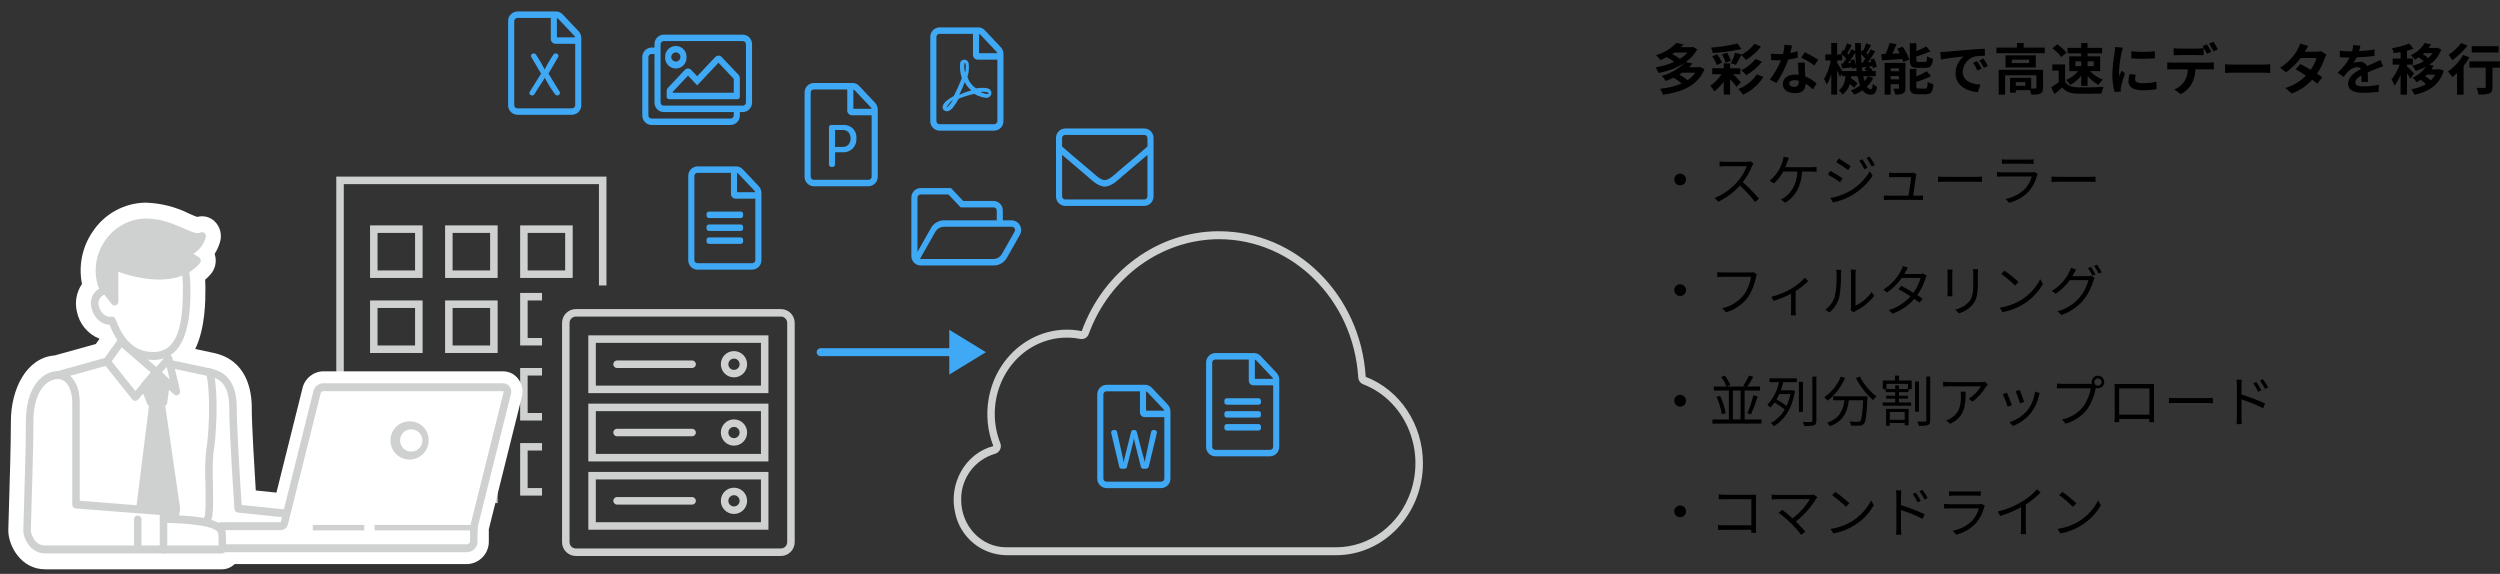 <?xml version="1.0" encoding="UTF-8"?><svg id="_レイヤー_1" xmlns="http://www.w3.org/2000/svg" xmlns:xlink="http://www.w3.org/1999/xlink" viewBox="0 0 1157.043 265.6"><rect x="0" y="0" width="1157.043" height="265.6" fill="#333333" stroke="none"/><defs><style>.cls-1{fill:#000;}.cls-1,.cls-2,.cls-3,.cls-4,.cls-5{stroke-width:0px;}.cls-6{clip-path:url(#clippath-2);}.cls-2{fill:none;}.cls-7{clip-path:url(#clippath-1);}.cls-8{clip-path:url(#clippath);}.cls-3{fill:#cfd0d0;}.cls-4{fill:#3fa9f5;}.cls-9{clip-path:url(#clippath-3);}.cls-5{fill:#fff;}</style><clipPath id="clippath"><rect class="cls-2" width="665.6" height="265.6"/></clipPath><clipPath id="clippath-1"><rect class="cls-2" x="3.846" y="19.566" width="654.706" height="243.918"/></clipPath><clipPath id="clippath-2"><polygon class="cls-2" points="153.898 78.267 153.898 257.147 250.858 257.147 250.858 132.11 284.154 132.11 284.154 78.267 153.898 78.267"/></clipPath><clipPath id="clippath-3"><rect class="cls-2" x="3.846" y="5.317" width="654.706" height="258.168"/></clipPath></defs><g id="_グループ_6367"><path id="_パス_12258" class="cls-1" d="M774.88,83.072c-.008,1.491,1.194,2.706,2.685,2.714.012 0.0.024 0.0.035-0,1.491.012,2.708-1.188,2.72-2.678 0-.014 0-.028,0-.042.004-1.491-1.2-2.703-2.691-2.707-.01-0-.019-0-.029 0-1.491-.012-2.708,1.188-2.72,2.678-0.0.012-0.0.024-0.0.035ZM810.24,74.675c-.626.168-1.272.245-1.92.23h-9.882c-.768,0-2.227-.128-2.586-.179v2.33c.282-.026,1.69-.128,2.586-.128h9.984c-.97,2.612-2.41,5.024-4.25,7.117-2.901,3.293-6.506,5.891-10.547,7.603l1.638,1.715c3.78-1.823,7.171-4.361,9.984-7.475,2.565,2.323,4.92,4.868,7.04,7.603l1.792-1.562c-2.303-2.721-4.802-5.271-7.475-7.629,1.762-2.297,3.209-4.82,4.301-7.501.18-.391.394-.766.64-1.12l-1.306-1.005ZM826.266,77.395c.384-.922.717-1.843.973-2.586.179-.538.41-1.203.64-1.792l-2.458-.48c-.054.694-.183,1.381-.384,2.048-.351,1.245-.84,2.448-1.459,3.584-1.16,2.105-2.705,3.972-4.557,5.504l2.022,1.203c1.726-1.57,3.172-3.423,4.275-5.478h6.56c-.358,6.49-3.13,9.843-5.638,11.738-.632.494-1.333.893-2.08,1.184l2.176,1.485c4.403-2.816,7.27-7.091,7.68-14.413h4.32c.589,0,1.587.026,2.4.077v-2.208c-.797.091-1.598.134-2.4.128l-12.07.006ZM861.926,73.715l-1.408.614c.895,1.263,1.675,2.604,2.33,4.006l1.459-.666c-.714-1.37-1.511-2.695-2.387-3.968l.006.013ZM865.286,72.486l-1.44.614c.911,1.259,1.724,2.585,2.432,3.968l1.459-.666c-.736-1.358-1.557-2.668-2.458-3.923l.006.006ZM851.002,73.331l-1.152,1.715c1.485.87,4.275,2.72,5.504,3.661l1.203-1.76c-1.107-.813-4.051-2.784-5.562-3.629l.006.013ZM847.162,91.635l1.178,2.08c2.969-.631,5.827-1.701,8.48-3.174,3.932-2.265,7.301-5.389,9.856-9.139l-1.235-2.144c-2.356,3.927-5.702,7.166-9.702,9.395-2.679,1.454-5.578,2.457-8.582,2.97l.006.013ZM847.136,79.091l-1.152,1.741c1.933,1.053,3.803,2.217,5.6,3.488l1.178-1.792c-1.126-.787-4.122-2.63-5.632-3.45l.006.013ZM885.453,90.573c.358-2.355,1.101-7.424,1.306-9.165.04-.271.1-.538.179-.8l-1.562-.736c-.416.122-.847.183-1.28.179h-7.776c-.677-.014-1.352-.068-2.022-.16v2.157c.64-.026,1.306-.077,2.048-.077h8.134c-.077,1.459-.819,6.451-1.203,8.602h-9.267c-.8,0-1.51-.051-2.125-.102v2.125c.742-.051,1.331-.077,2.125-.077h14.029c.538,0,1.485.026,1.946.051v-2.08c-.538.051-1.459.077-2.022.077l-2.509.006ZM896.947,84.224c.8-.077,2.15-.128,3.558-.128h14.054c1.152,0,2.227.102,2.739.128v-2.509c-.563.051-1.485.128-2.765.128h-14.029c-1.44,0-2.79-.077-3.558-.128v2.509ZM941.619,79.565c-.45.167-.929.237-1.408.205h-13.491c-.83-.009-1.659-.063-2.483-.16v2.15c.896-.051,1.869-.077,2.483-.077h13.6c-.528,2.109-1.572,4.054-3.04,5.658-2.468,2.436-5.613,4.07-9.024,4.691l1.587,1.818c3.509-.858,6.693-2.717,9.165-5.35,1.798-2.097,3.079-4.588,3.738-7.27.088-.257.2-.506.333-.742l-1.459-.922ZM926.515,75.853c.691-.051,1.51-.077,2.304-.077h10.035c.87,0,1.741.026,2.355.077v-2.125c-.772.099-1.551.142-2.33.128h-10.061c-.77.013-1.54-.03-2.304-.128v2.125ZM949.478,84.224c.8-.077,2.15-.128,3.558-.128h14.054c1.152,0,2.227.102,2.739.128v-2.509c-.563.051-1.485.128-2.765.128h-14.029c-1.44,0-2.79-.077-3.558-.128l-0,2.509ZM774.88,134.272c0,1.502,1.218,2.72,2.72,2.72,1.502,0,2.72-1.218,2.72-2.72,0-1.502-1.218-2.72-2.72-2.72-1.491-.012-2.708,1.188-2.72,2.678-0.0.014-0.0.028,0,.042ZM811.539,125.978c-.445.101-.901.144-1.357.128h-12.845c-.845,0-1.843-.077-2.56-.16v2.253c.666-.026,1.536-.077,2.56-.077h13.082c-.442,3.009-1.594,5.87-3.36,8.346-2.495,3.171-6.032,5.357-9.984,6.17l1.741,1.92c4.005-1.155,7.537-3.559,10.08-6.861,1.895-2.857,3.192-6.068,3.814-9.44.074-.441.203-.871.384-1.28l-1.555-.998ZM835.27,128.563c-1.903,2.104-4.134,3.887-6.605,5.28-2.78,1.583-5.771,2.764-8.883,3.507l1.101,1.869c2.782-.83,5.476-1.93,8.045-3.283v7.84c0,.768-.051,1.818-.102,2.202h2.355c-.106-.729-.149-1.465-.128-2.202v-9.069c2.114-1.311,4.065-2.869,5.811-4.64l-1.594-1.504ZM846.688,144.614c2.195-1.823,3.786-4.269,4.563-7.014.62-3.592.888-7.236.8-10.88,0-.768.102-1.536.128-1.843h-2.362c.122.615.182,1.241.179,1.869.132,3.448-.125,6.901-.768,10.291-.761,2.527-2.325,4.738-4.454,6.298l1.914,1.28ZM857.85,144.589c.269-.226.561-.423.87-.589,3.397-1.692,6.378-4.113,8.73-7.091l-1.229-1.741c-1.907,2.699-4.471,4.866-7.45,6.298v-14.771c-.001-.633.036-1.266.109-1.894h-2.355c.101.626.155,1.26.16,1.894v15.334c-.002.485-.062.969-.179,1.44l1.344,1.12ZM890.01,126.56c-.542.192-1.115.279-1.69.256h-6.989c.205-.333.384-.64.538-.947.256-.48.717-1.357,1.12-2.022l-2.304-.742c-.204.708-.478,1.395-.819,2.048-1.89,3.646-4.729,6.715-8.218,8.883l1.715,1.331c2.637-1.832,4.937-4.108,6.797-6.726h8.704c-.685,2.457-1.803,4.772-3.302,6.835-1.997-1.203-4.147-2.432-5.632-3.2l-1.306,1.51c1.44.8,3.584,2.08,5.6,3.379-2.732,3-6.227,5.203-10.112,6.374l1.843,1.587c3.868-1.384,7.321-3.727,10.035-6.81.973.666,1.818,1.28,2.432,1.76l1.408-1.843c-.64-.461-1.51-1.05-2.483-1.664,1.652-2.313,2.915-4.882,3.738-7.603.165-.473.362-.935.589-1.382l-1.664-1.024ZM901.274,124.768c.051.48.102,1.382.102,1.843v8.525c0,.768-.077,1.587-.102,1.971h2.355c-.051-.461-.077-1.306-.077-1.946v-8.544c0-.614.026-1.357.077-1.843l-2.355-.006ZM913.126,124.589c.051.614.128,1.357.128,2.202v4.045c0,4.838-.307,6.912-2.15,9.037-1.655,1.732-3.798,2.919-6.144,3.405l1.664,1.76c2.326-.684,4.429-1.974,6.093-3.738,1.843-2.202,2.662-4.224,2.662-10.368v-4.134c0-.845.051-1.587.102-2.202l-2.355-.006ZM927.686,125.229l-1.459,1.562c2.261,1.614,4.393,3.403,6.374,5.35l1.613-1.613c-2.038-1.925-4.218-3.694-6.522-5.293l-.006-.006ZM925.485,142.381l1.357,2.099c3.585-.656,7.004-2.015,10.061-4,3.577-2.269,6.533-5.392,8.602-9.088l-1.229-2.176c-1.955,3.849-4.908,7.103-8.55,9.421-3.114,1.947-6.599,3.225-10.234,3.75l-.006-.006ZM959.123,127.821c.205-.358.41-.717.589-1.075.256-.461.717-1.331,1.12-1.997l-2.355-.8c-.186.711-.455,1.399-.8,2.048-1.817,3.58-4.602,6.578-8.038,8.653l1.76,1.306c2.543-1.677,4.754-3.81,6.522-6.291h8.64c-.749,2.931-2.139,5.659-4.07,7.987-2.69,3.122-6.258,5.362-10.24,6.426l1.862,1.683c3.972-1.34,7.498-3.749,10.189-6.963,2.085-2.612,3.625-5.615,4.531-8.832.154-.469.351-.924.589-1.357l-1.69-1.024c-.537.172-1.1.25-1.664.23l-6.944.006ZM966.368,124.109c.776,1.127,1.471,2.308,2.08,3.533l1.382-.614c-.633-1.208-1.334-2.379-2.099-3.507l-1.363.589ZM969.184,123.085c.797,1.113,1.508,2.285,2.125,3.507l1.357-.614c-.633-1.205-1.343-2.368-2.125-3.482l-1.357.589ZM774.88,185.472c0,1.502,1.218,2.72,2.72,2.72,1.502,0,2.72-1.218,2.72-2.72,0-1.502-1.218-2.72-2.72-2.72-1.491-.012-2.708,1.188-2.72,2.678-0.0.014-0.0.028,0,.042ZM802.016,180.736h3.558v13.389h-3.552l-.006-13.389ZM807.443,194.125v-13.389h7.117v-1.843h-5.888c1.017-1.438,1.949-2.933,2.79-4.48l-2.022-.614c-.728,1.645-1.602,3.221-2.611,4.71l1.05.384h-8.678l1.613-.717c-.628-1.572-1.491-3.039-2.56-4.352l-1.664.666c1.024,1.344,1.851,2.826,2.458,4.403h-5.856v1.843h6.97v13.389h-7.635v1.92h22.707v-1.92h-7.789ZM794.413,183.654c1.207,2.552,2.027,5.27,2.432,8.064l1.818-.461c-.466-2.796-1.328-5.511-2.56-8.064l-1.69.461ZM810.4,191.77c1.189-2.713,2.223-5.49,3.098-8.32l-1.997-.48c-.71,2.837-1.652,5.611-2.816,8.294l1.715.506ZM828.64,182.374c-.38,1.898-.982,3.746-1.792,5.504-1.49-1.098-3.039-2.113-4.64-3.04.435-.794.845-1.613,1.229-2.458l5.203-.006ZM818.944,176.845h4.403c-.786,3.929-2.637,7.567-5.35,10.515.474.385.919.804,1.331,1.254.737-.715,1.398-1.504,1.971-2.355,1.637.983,3.21,2.069,4.71,3.251-1.518,2.655-3.754,4.829-6.451,6.272.542.413,1.027.898,1.44,1.44,4.71-2.72,8.397-7.91,9.76-16.23l-1.178-.41-.307.051h-5.12c.474-1.236.867-2.502,1.178-3.789h6.272v-1.741h-12.64l-.019,1.741ZM834.432,176.717h-1.869v13.901h1.869v-13.901ZM838.784,174.285v20.403c0,.461-.205.614-.666.64-.48,0-2.048.026-3.763-.026.281.597.496,1.224.64,1.869,1.519.097,3.043-.015,4.531-.333.8-.333,1.12-.896,1.12-2.176v-20.378l-1.862-0ZM851.942,174.31c-1.566,3.875-4.225,7.211-7.654,9.6.579.448,1.118.945,1.613,1.485,3.53-2.765,6.296-6.384,8.038-10.515l-1.997-.57ZM848.435,183.398v1.843h5.222c-.589,4.301-1.997,8.371-8.013,10.368.487.497.902,1.059,1.235,1.67,6.502-2.355,8.141-6.989,8.8-12.032h6.605c-.307,6.451-.666,9.011-1.331,9.651-.23.282-.538.333-1.075.333-.589,0-2.176-.026-3.84-.179.349.577.567,1.224.64,1.894,1.338.091,2.68.108,4.019.051.757.008,1.479-.32,1.971-.896.87-.973,1.254-3.917,1.613-11.776.026-.256.051-.922.051-.922l-15.898-.006ZM858.982,174.976c1.967,3.874,4.661,7.333,7.936,10.189.452-.623.976-1.19,1.562-1.69-3.226-2.457-5.859-5.606-7.706-9.216l-1.792.717ZM881.542,190.694v3.61h-6.918v-3.61h6.918ZM872.915,197.069h1.709v-1.306h6.912v1.05h1.792v-7.578h-10.419l.006,7.834ZM883.027,180.045h-4.147v-1.664h-1.76v1.664h-4.032v-2.381h9.933l.006,2.381ZM878.931,173.85h-1.875v2.278h-5.683v4.045h1.382v1.306h4.352v1.664h-4.173v1.382h4.173v1.76h-5.734v1.51h13.133v-1.51h-5.626v-1.76h4.147v-1.382h-4.147v-1.664h4.429v-1.306h1.459v-4.045h-5.843l.006-2.278ZM888.122,176.538h-1.792v14.022h1.792v-14.022ZM891.52,174.259v20.275c0,.435-.16.563-.563.589-.48,0-1.997.026-3.584-.051.317.632.549,1.304.691,1.997,1.41.091,2.825-.03,4.198-.358.8-.333,1.075-.896,1.075-2.202v-20.25h-1.818ZM907.443,181.28c.071.612.105,1.227.102,1.843,0,4.275-.563,7.936-4.531,10.368-.708.47-1.474.846-2.278,1.12l1.869,1.536c6.528-3.251,7.142-7.936,7.142-14.88l-2.304.013ZM918.707,176.698c-.593.096-1.192.149-1.792.16h-14.694c-.976-.015-1.95-.084-2.918-.205v2.304c.969-.102,1.944-.156,2.918-.16h14.56c-1.386,2.32-3.298,4.282-5.581,5.728l1.69,1.357c2.563-1.919,4.728-4.319,6.374-7.066.179-.282.512-.666.691-.922l-1.248-1.197ZM934.758,180.461l-1.869.64c.778,1.809,1.445,3.664,1.997,5.555l1.894-.666c-.333-1.133-1.581-4.512-2.022-5.536v.006ZM941.824,181.203c-.356,3.186-1.578,6.214-3.533,8.755-2.171,2.597-5.068,4.486-8.32,5.427l1.69,1.741c3.274-1.253,6.155-3.356,8.346-6.093,1.769-2.324,3.01-5.006,3.635-7.859.102-.333.205-.742.384-1.28l-2.202-.691ZM928.819,181.741l-1.894.742c.889,1.866,1.65,3.791,2.278,5.76l1.946-.717c-.486-1.338-1.818-4.691-2.33-5.792v.006ZM970.957,178.515c-.932.001-1.689-.754-1.69-1.686v-.003c0-.933.756-1.69,1.69-1.69s1.69.756,1.69,1.69-.756,1.69-1.69,1.69h0ZM954.547,177.67c-.855-.01-1.71-.064-2.56-.16v2.253c.64-.026,1.536-.077,2.534-.077h13.107c-.453,3.006-1.604,5.864-3.36,8.346-2.491,3.171-6.031,5.35-9.984,6.144l1.741,1.92c4.001-1.15,7.531-3.544,10.08-6.835,1.895-2.857,3.192-6.068,3.814-9.44l.051-.282c.314.105.642.159.973.16,1.602.018,2.916-1.265,2.934-2.867.018-1.602-1.265-2.916-2.867-2.934s-2.916,1.265-2.934,2.867c-.003.3.04.599.128.886-.307.026-.589.026-.845.026l-12.813-.006ZM994.79,179.75v12.16h-14.003v-12.16h14.003ZM996.89,179.674c0-.64,0-1.357.051-1.997-.768.051-1.69.051-2.253.051h-13.747c-.589,0-1.28-.026-2.278-.051.051.614.051,1.408.051,1.997v12.582c0,.896-.051,2.79-.077,3.098h2.202c-.026-.179-.026-.8-.051-1.459h13.978c0,.691-.026,1.28-.026,1.459h2.202c-.026-.282-.051-2.253-.051-3.072l-0-12.608ZM1003.802,186.637c.8-.077,2.15-.128,3.558-.128h14.054c1.152,0,2.227.102,2.739.128v-2.522c-.563.051-1.485.128-2.765.128h-14.029c-1.44,0-2.79-.077-3.558-.128l0,2.522ZM1049.754,179.29c-.717-1.314-1.519-2.579-2.4-3.789l-1.408.666c.897,1.213,1.693,2.497,2.381,3.84l1.427-.717ZM1046.579,180.646c-.691-1.338-1.469-2.63-2.33-3.866l-1.408.64c.873,1.227,1.636,2.529,2.278,3.891l1.459-.666ZM1037.414,178.394c0-.768.077-1.869.16-2.662h-2.509c.142.88.21,1.771.205,2.662v14.886c.001,1.009-.052,2.017-.16,3.021h2.458c-.104-1.004-.158-2.012-.16-3.021v-8.422c3.452,1.086,6.809,2.456,10.035,4.096l.896-2.176c-3.541-1.654-7.193-3.057-10.931-4.198l.006-4.186ZM774.88,236.672c-0,1.502,1.218,2.72,2.72,2.72,1.502,0,2.72-1.218,2.72-2.72 0-1.502-1.218-2.72-2.72-2.72h-0c-1.491-.012-2.708,1.188-2.72,2.678-0.0.014-0.0.028,0,.042ZM812.8,246.63c-.026-.41-.102-1.562-.102-2.483v-13.21c0-.614.051-1.408.077-1.997-.512.026-1.28.051-1.894.051h-12.621c-.932-.003-1.864-.056-2.79-.16v2.278c.614-.026,1.869-.077,2.816-.077h12.262v12.083h-12.57c-1.075,0-2.176-.077-2.842-.128v2.304c.691-.051,1.843-.102,2.893-.102h12.518c-.026.614-.026,1.152-.051,1.44l2.304-0ZM839.475,228.87c-.532.155-1.085.224-1.638.205h-15.258c-.874-.01-1.746-.079-2.611-.205v2.304c.512-.051,1.613-.16,2.611-.16h15.053c-2.069,3.445-4.781,6.461-7.987,8.883-1.741-1.562-3.84-3.251-4.787-3.942l-1.658,1.325c2.06,1.554,4.018,3.239,5.862,5.043,1.634,1.652,3.172,3.396,4.608,5.222l1.869-1.485c-1.024-1.254-2.842-3.174-4.378-4.71,3.691-2.895,6.845-6.415,9.318-10.4.194-.281.408-.549.64-.8l-1.645-1.28ZM849.408,227.642l-1.459,1.562c2.261,1.614,4.393,3.403,6.374,5.35l1.613-1.613c-2.04-1.93-4.222-3.703-6.528-5.306v.006ZM847.2,244.787l1.357,2.099c3.585-.656,7.004-2.015,10.061-4,3.577-2.269,6.533-5.392,8.602-9.088l-1.229-2.176c-1.955,3.851-4.908,7.107-8.55,9.427-3.117,1.944-6.604,3.217-10.24,3.738ZM892.16,230.477c-.717-1.314-1.519-2.579-2.4-3.789l-1.408.666c.893,1.215,1.685,2.502,2.368,3.846l1.44-.723ZM888.986,231.834c-.691-1.338-1.469-2.63-2.33-3.866l-1.408.64c.871,1.227,1.631,2.529,2.272,3.891l1.466-.666ZM879.821,229.581c0-.768.077-1.869.16-2.662h-2.515c.142.88.21,1.771.205,2.662v14.899c.001,1.009-.052,2.017-.16,3.021h2.458c-.104-1.004-.158-2.012-.16-3.021v-8.422c3.457,1.088,6.818,2.46,10.048,4.102l.896-2.176c-3.541-1.654-7.193-3.057-10.931-4.198v-4.205ZM917.146,233.165c-.45.167-.929.237-1.408.205h-13.498c-.83-.009-1.659-.063-2.483-.16v2.15c.896-.051,1.869-.077,2.483-.077h13.6c-.528,2.109-1.572,4.054-3.04,5.658-2.465,2.431-5.605,4.063-9.011,4.685l1.587,1.818c3.509-.858,6.693-2.717,9.165-5.35,1.798-2.097,3.079-4.588,3.738-7.27.088-.257.2-.506.333-.742l-1.466-.915ZM902.042,229.453c.691-.051,1.51-.077,2.304-.077h10.035c.87,0,1.741.026,2.355.077v-2.125c-.772.099-1.551.142-2.33.128h-10.061c-.77.013-1.54-.03-2.304-.128v2.125ZM942.746,226.413c-1.935,2.226-4.207,4.135-6.733,5.658-3.55,2.148-7.41,3.737-11.443,4.71l1.178,1.997c3.336-1.002,6.561-2.343,9.626-4v9.677c-0.0.915-.054,1.83-.16,2.739h2.509c-.118-.908-.172-1.823-.16-2.739v-10.957c2.484-1.594,4.785-3.457,6.861-5.555l-1.677-1.53ZM954.47,227.642l-1.459,1.562c2.261,1.614,4.393,3.403,6.374,5.35l1.613-1.613c-2.04-1.93-4.222-3.703-6.528-5.306l0.0.006ZM952.269,244.794l1.357,2.099c3.585-.656,7.004-2.015,10.061-4,3.577-2.269,6.533-5.392,8.602-9.088l-1.229-2.176c-1.955,3.849-4.908,7.103-8.55,9.421-3.117,1.944-6.604,3.217-10.24,3.738l0.0.006Z"/><path id="_パス_12257" class="cls-1" d="M784.614,33.638c-.931,1.387-2.132,2.571-3.533,3.482-1.186-1.002-2.473-1.877-3.84-2.611.48-.282.922-.563,1.357-.87l6.016 0ZM781.03,24.346c-1.033,1.129-2.223,2.103-3.533,2.893-1.101-.857-2.284-1.604-3.533-2.227.333-.23.64-.435.947-.666h6.118ZM786.842,30.976l-.538.128h-4.582c.562-.532,1.092-1.096,1.587-1.69l-3.072-.717c2.183-1.527,3.989-3.532,5.28-5.862l-1.946-1.12-.512.128h-5.12c.435-.435.845-.87,1.229-1.306l-3.309-.698c-2.563,2.728-5.83,4.695-9.44,5.683.785.65,1.472,1.408,2.042,2.253,1.006-.387,1.989-.832,2.944-1.331,1.193.651,2.339,1.385,3.43,2.195-2.752,1.222-5.652,2.076-8.627,2.541.588.801,1.061,1.68,1.408,2.611,4.213-.763,8.244-2.318,11.878-4.582-2.905,2.851-6.506,4.892-10.445,5.92.754.669,1.386,1.464,1.869,2.349,1.251-.436,2.473-.949,3.661-1.536,1.328.788,2.587,1.687,3.763,2.688-3.182,1.324-6.55,2.144-9.984,2.432.544.871.975,1.809,1.28,2.79,8.781-1.203,16.122-4.224,19.226-11.827l-2.022-1.05ZM803.04,24.448c-.493,1.679-1.144,3.308-1.946,4.864l2.33.691c.717-1.12,1.613-2.867,2.458-4.506.812.644,1.535,1.393,2.15,2.227,2.7-1.594,5.072-3.688,6.989-6.17l-3.021-1.254c-1.621,2.096-3.684,3.809-6.042,5.018l.077-.128-2.995-.742ZM812.48,27.315c-1.78,2.185-4.006,3.965-6.528,5.222.856.638,1.615,1.397,2.253,2.253,2.789-1.61,5.257-3.718,7.283-6.221l-3.008-1.254ZM796.992,25.165c.726,1.209,1.265,2.521,1.6,3.891l2.509-.896c-.412-1.317-.998-2.574-1.741-3.738l-2.368.742ZM804.134,20.147c-4.024.944-8.115,1.577-12.237,1.894.381.795.65,1.64.8,2.509,4.462-.261,8.897-.877,13.261-1.843l-1.824-2.56ZM796.96,28.96c-.551-1.398-1.33-2.696-2.304-3.84l-2.234.96c.936,1.22,1.663,2.587,2.15,4.045l2.387-1.165ZM805.459,34.336v-2.746h-4.736v-2.253h-2.944v2.253h-5.331v2.739h4.378c-1.382,2.106-3.179,3.909-5.28,5.299.722.824,1.333,1.738,1.818,2.72,1.655-1.326,3.135-2.857,4.403-4.557v5.958h2.944v-7.04c1.123,1.037,2.107,2.216,2.925,3.507l2.022-2.048c-1.038-1.443-2.269-2.735-3.661-3.84l3.462.006ZM813.088,34.387c-2.066,3.111-5.06,5.492-8.557,6.803.852.773,1.593,1.66,2.202,2.637,3.85-1.79,7.109-4.641,9.395-8.218l-3.04-1.222ZM841.504,27.629c-1.987-1.304-4.074-2.451-6.24-3.43l-1.651,2.502c2.152.987,4.194,2.196,6.093,3.61l1.798-2.682ZM831.955,23.738c-1.116.341-2.254.608-3.405.8.358-1.357.666-2.637.87-3.456l-3.507-.358c-.091,1.432-.325,2.851-.698,4.237-.768.051-1.536.077-2.278.077-1.129-.001-2.257-.06-3.379-.179l.23,2.97c1.101.051,2.125.077,3.174.077.435,0,.87,0,1.306-.026-1.315,3.205-3.054,6.218-5.171,8.96l3.098,1.562c2.273-3.367,4.097-7.016,5.427-10.854,1.484-.201,2.954-.492,4.403-.87l-.07-2.938ZM832.57,37.843c-.006,1.357-.57,2.349-2.285,2.349-1.382,0-2.176-.64-2.176-1.587,0-.896.947-1.51,2.4-1.51.69.006,1.377.092,2.048.256l.013.493ZM832.16,28.96c.077,1.536.205,3.763.282,5.658-.538-.051-1.12-.102-1.715-.102-3.533,0-5.6,1.92-5.6,4.403-.006,2.784,2.47,4.192,5.619,4.192,3.61,0,4.89-1.843,4.89-4.198v-.23c1.228.783,2.376,1.683,3.43,2.688l1.69-2.72c-1.535-1.397-3.314-2.499-5.248-3.251-.077-1.254-.128-2.483-.16-3.2-.026-1.12-.077-2.176,0-3.251l-3.187.013ZM864.416,35.258c-.391.838-.89,1.621-1.485,2.33-.205-.691-.41-1.485-.589-2.33l2.074-0ZM852.64,32.896c-.614-1.075-1.843-3.04-2.381-3.84v-1.101h2.33v-2.72c.68.581,1.311,1.217,1.888,1.901-.512.819-1.05,1.587-1.536,2.253l-.8.051.41,2.253c1.44-.16,3.021-.358,4.685-.538.051.282.077.538.102.768l1.741-.691c.077.563.16,1.12.205,1.664h-6.643ZM856.301,27.955c.156.377.293.761.41,1.152l-1.382.102c1.101-1.44,2.304-3.226,3.328-4.813.051,2.048.179,4.019.358,5.888-.237-.987-.571-1.947-.998-2.867l-1.715.538ZM861.498,29.03c-.102-1.28-.179-2.586-.205-3.968.74.634,1.425,1.33,2.048,2.08-.435.666-.87,1.306-1.28,1.843l-.563.045ZM861.92,32.896c-.128-.768-.23-1.562-.307-2.4l.16.717c.717-.077,1.459-.179,2.253-.256l-1.152.998c.426.293.837.609,1.229.947l-2.182-.006ZM864.557,35.251h3.584v-2.355h-1.939l.48-.435c-.576-.617-1.227-1.159-1.939-1.613l1.894-.256c.085.329.154.662.205.998l1.818-.768c-.28-1.313-.728-2.584-1.331-3.782l-1.715.614c.16.333.307.691.435,1.05l-1.536.096c1.12-1.51,2.355-3.379,3.379-4.992l-2.08-1.024c-.358.742-.819,1.613-1.306,2.458l-.666-.666c.64-.998,1.382-2.381,2.099-3.661l-2.278-.87c-.341,1.129-.76,2.232-1.254,3.302l-.41-.307-.742,1.075c-.026-1.357-.026-2.739,0-4.173h-2.688c0,1.254.026,2.483.051,3.68l-1.715-.845c-.358.768-.8,1.613-1.306,2.483-.179-.205-.41-.435-.64-.666.614-1.024,1.357-2.432,2.08-3.661l-2.253-.87c-.349,1.126-.768,2.229-1.254,3.302l-.435-.333-1.12,1.664c.179.16.384.307.563.48h-2.285v-5.28h-2.72v5.28h-2.733v2.765h2.534c-.54,3.033-1.596,5.951-3.123,8.627.498.825.926,1.69,1.28,2.586.872-1.517,1.56-3.132,2.048-4.813v9.44h2.72v-11.264c.512,1.12,1.024,2.304,1.28,3.072l1.024-1.51v1.152h1.587c-.256,2.586-.896,5.018-3.149,6.528.692.558,1.271,1.242,1.709,2.016,1.677-1.188,2.882-2.928,3.405-4.915.701.526,1.358,1.108,1.965,1.741l1.638-2.022c-.937-.879-1.955-1.668-3.04-2.355.051-.307.102-.64.128-.973h2.893c.256,1.468.65,2.908,1.178,4.301-1.299.983-2.74,1.76-4.275,2.304.6.587,1.132,1.24,1.587,1.946,1.364-.519,2.661-1.198,3.866-2.022.742,1.237,2.065,2.009,3.507,2.048,1.997,0,2.72-.768,3.174-3.661-.729-.348-1.395-.816-1.971-1.382-.128,2.016-.365,2.509-1.005,2.509-.736-.072-1.384-.516-1.715-1.178,1.179-1.152,2.157-2.493,2.893-3.968l-2.381-.896ZM891.13,31.411c2.355,0,3.149-.947,3.482-4.224-.954-.214-1.864-.593-2.688-1.12-.102,2.227-.282,2.611-1.101,2.611h-2.784c-.973,0-1.12-.102-1.12-1.024v-1.51c2.243-.636,4.436-1.438,6.56-2.4l-1.958-2.214c-1.489.805-3.028,1.515-4.608,2.125v-3.654h-3.021v7.706c0,2.816.717,3.712,3.712,3.712l3.526-.006ZM875.04,36.71v-1.51h3.84v1.51h-3.84ZM878.88,31.616v1.331h-3.84v-1.331h3.84ZM881.875,29.107h-9.658v14.694h2.822v-4.838h3.84v1.715c0,.307-.102.384-.41.384-.75.04-1.502.04-2.253,0,.437.851.764,1.754.973,2.688,1.218.121,2.448-.055,3.584-.512.845-.435,1.101-1.178,1.101-2.509l-0-11.622ZM878.035,22.579c.41.666.819,1.382,1.203,2.099l-3.405.16c.64-1.357,1.331-2.893,1.92-4.378l-3.174-.64c-.508,1.753-1.135,3.47-1.875,5.139-.717.026-1.382.051-1.997.051l.256,2.893c2.611-.16,6.093-.358,9.472-.589.188.44.342.894.461,1.357l2.79-1.12c-.761-2.114-1.803-4.116-3.098-5.952l-2.554.979ZM888.064,40.986c-.998,0-1.178-.128-1.178-1.024v-2.042c2.359-.688,4.648-1.599,6.835-2.72l-2.022-2.227c-1.526.947-3.138,1.751-4.813,2.4v-3.456h-2.995v8.038c0,2.816.742,3.68,3.738,3.68h3.635c2.458,0,3.226-.998,3.558-4.608-.939-.231-1.837-.605-2.662-1.107-.128,2.586-.307,3.072-1.178,3.072l-2.918-.006ZM915.072,28.288l-1.894.8c.786,1.112,1.455,2.302,1.997,3.552l1.946-.87c-.612-1.201-1.296-2.363-2.048-3.482ZM917.939,27.11l-1.869.87c.802,1.087,1.505,2.243,2.099,3.456l1.92-.922c-.657-1.172-1.374-2.308-2.15-3.405ZM897.997,24.09l.333,3.482c2.944-.64,8.269-1.203,10.47-1.44-2.36,1.906-3.733,4.775-3.738,7.808,0,5.504,5.018,8.371,10.342,8.704l1.178-3.507c-4.301-.205-8.192-1.715-8.192-5.888.102-3.258,2.245-6.099,5.35-7.091,1.616-.264,3.253-.375,4.89-.333l-.026-3.264c-1.792.077-4.557.23-7.168.435-4.64.41-8.832.8-10.957.973-.48.045-1.459.096-2.483.122ZM937.37,39.68h-4.429v-1.664h4.429v1.664ZM945.562,32.307h-20.531v11.52h2.97v-8.986h14.49v5.709c0,.307-.102.384-.48.41-.282.026-1.075.026-1.946,0v-4.96h-9.779v6.88h2.662v-1.152h6.605c.28.656.478,1.344.589,2.048,1.401.127,2.813-.036,4.147-.48.998-.461,1.28-1.28,1.28-2.688l-.006-8.301ZM939.085,29.184h-7.987v-1.562h7.987v1.562ZM928.205,25.6v5.632h13.978v-5.632h-13.978ZM936.576,22.042v-2.15h-3.098v2.15h-9.478v2.586h22.374v-2.586h-9.798ZM969.011,28.39v2.227h-2.842v-2.227l2.842-0ZM960.512,28.39h2.688v2.227h-2.688l0-2.227ZM963.2,26.061h-5.504v6.861h4.147c-1.533,1.785-3.461,3.188-5.632,4.096.742.677,1.387,1.452,1.92,2.304,1.965-1.065,3.69-2.522,5.069-4.282v4.685h2.97v-4.499c1.431,1.606,3.118,2.964,4.992,4.019.591-.868,1.278-1.667,2.048-2.381-2.233-.913-4.268-2.252-5.99-3.942h4.762v-6.861h-5.811v-1.382h6.682v-2.534h-6.682v-2.202h-2.97v2.202h-6.298v2.534h6.298v1.382ZM956.416,24.371c-1.236-1.483-2.675-2.785-4.275-3.866l-2.253,1.843c1.569,1.137,2.958,2.502,4.122,4.051l2.406-2.029ZM955.776,29.85h-5.92v2.79h2.944v5.402c-1.114.852-2.277,1.638-3.482,2.355l1.485,3.174c1.382-1.075,2.509-2.08,3.635-3.072,1.664,1.997,3.763,2.72,6.912,2.842,3.04.128,8.192.077,11.264-.077.211-1.053.529-2.083.947-3.072-3.405.256-9.165.333-12.16.205-2.662-.102-4.582-.8-5.632-2.509l.006-8.038ZM986.4,23.731l.026,3.277c3.621.282,7.259.282,10.88,0v-3.277c-3.625.384-7.281.384-10.906,0ZM985.53,34.304c-.264,1.08-.412,2.185-.442,3.296,0,2.586,2.08,4.173,6.451,4.173,2.198.034,4.394-.137,6.56-.512l-.077-3.43c-2.086.453-4.215.676-6.349.666-2.56,0-3.533-.666-3.533-1.792.01-.719.114-1.433.307-2.125l-2.918-.275ZM978.944,21.76c-.031.832-.116,1.662-.256,2.483-.59,3.316-.941,6.669-1.05,10.035-.027,2.796.309,5.584.998,8.294l2.918-.205c-.026-.358-.026-.768-.051-1.05.022-.396.075-.79.16-1.178.493-2.104,1.098-4.181,1.811-6.221l-1.587-1.229c-.358.819-.768,1.664-1.12,2.56-.071-.543-.105-1.091-.102-1.638.177-3.124.588-6.23,1.229-9.293.163-.762.369-1.514.614-2.253l-3.565-.307ZM1026.483,22.835c-.613-1.2-1.297-2.363-2.048-3.482l-2.022.845c.762,1.13,1.446,2.31,2.048,3.533l2.022-.896ZM1023.443,24.013c-.48-.947-1.382-2.56-2.022-3.507l-2.048.845c.743,1.146,1.418,2.334,2.022,3.558l2.048-.896ZM1017.12,25.498c.896,0,1.894.026,2.765.077v-3.302c-.916.132-1.84.2-2.765.205h-8.371c-.917-.003-1.832-.071-2.739-.205v3.302c.768-.051,1.869-.077,2.739-.077l8.371 0ZM1005.498,28.979c-.822-.001-1.643-.055-2.458-.16v3.36c.717-.051,1.715-.102,2.458-.102h7.04c-.006,1.995-.555,3.951-1.587,5.658-1.162,1.641-2.773,2.912-4.64,3.661l2.995,2.176c2.163-1.095,3.953-2.805,5.146-4.915,1.003-2.053,1.561-4.295,1.638-6.579h6.17c.717,0,1.69.026,2.33.077v-3.328c-.773.1-1.551.154-2.33.16l-16.762-.006ZM1029.818,33.766c.947-.077,2.662-.128,4.122-.128h13.741c1.075,0,2.381.102,2.995.128v-4.019c-.666.051-1.818.16-2.995.16h-13.747c-1.331,0-3.2-.077-4.122-.16l.006,4.019ZM1074.138,23.654c-.726.196-1.475.291-2.227.282h-5.248l.026-.026c.307-.538.973-1.715,1.587-2.611l-3.712-1.152c-.266.942-.653,1.846-1.152,2.688-1.952,3.482-4.761,6.407-8.16,8.499l2.765,2.125c2.586-1.832,4.867-4.061,6.758-6.605h7.347c-.59,1.952-1.496,3.794-2.682,5.453-1.715-1.024-3.456-1.997-4.813-2.688l-2.176,2.432c1.306.742,3.04,1.792,4.787,2.918-2.628,2.712-5.92,4.689-9.549,5.734l2.97,2.586c3.605-1.351,6.839-3.536,9.44-6.374.824.565,1.618,1.172,2.381,1.818l2.33-2.995c-.64-.461-1.51-1.05-2.458-1.638,1.485-2.17,2.673-4.529,3.533-7.014.231-.628.513-1.236.845-1.818l-2.592-1.613ZM1095.936,37.92c-.026-1.152-.077-3.021-.102-4.429,1.562-.717,2.995-1.28,4.122-1.715.985-.418,1.993-.777,3.021-1.075l-1.28-2.944c-.922.435-1.818.87-2.79,1.306-1.05.461-2.125.896-3.43,1.51-.61-1.293-1.953-2.077-3.379-1.971-.979-.008-1.951.166-2.867.512.567-.805,1.055-1.662,1.459-2.56,2.766-.083,5.525-.305,8.269-.666l.026-2.97c-2.372.394-4.766.642-7.168.742.307-1.024.48-1.894.614-2.509l-3.328-.282c-.07.979-.241,1.949-.512,2.893h-1.229c-1.49.008-2.978-.086-4.454-.282v2.97c1.382.128,3.251.179,4.275.179h.307c-1.424,2.64-3.315,4.999-5.581,6.963l2.72,2.022c.732-.974,1.518-1.905,2.355-2.79,1.074-1.033,2.481-1.65,3.968-1.741.699-.042,1.369.289,1.76.87-2.893,1.485-5.965,3.533-5.965,6.758,0,3.277,2.995,4.224,6.963,4.224,2.395-.014,4.787-.151,7.168-.41l.102-3.302c-2.372.471-4.782.72-7.2.742-2.483,0-3.68-.384-3.68-1.792,0-1.254,1.024-2.253,2.893-3.277-.026,1.101-.051,2.278-.102,3.021l3.046-0ZM1117.261,34.029c-.48-.563-2.586-2.79-3.277-3.36v-.749h2.739v-2.835h-2.739v-3.61c1.032-.263,2.047-.588,3.04-.973l-2.022-2.33c-2.557,1.004-5.219,1.717-7.936,2.125.372.741.656,1.523.845,2.33.998-.128,2.048-.307,3.123-.512v2.97h-3.661v2.835h3.251c-.895,2.472-2.173,4.787-3.789,6.861.571.911,1.043,1.881,1.408,2.893,1.144-1.562,2.084-3.263,2.797-5.062v9.19h2.944v-9.984c.569.827,1.082,1.69,1.536,2.586l1.741-2.374ZM1127.066,34.566c-.534.978-1.216,1.868-2.022,2.637-.829-.695-1.713-1.322-2.643-1.875.282-.256.563-.512.819-.768l3.846.006ZM1125.837,24.608c-.561.851-1.243,1.616-2.022,2.272-.76-.683-1.582-1.291-2.458-1.818.179-.16.358-.307.512-.461l3.968.006ZM1129.062,31.981l-.538.102h-3.226c.383-.551.734-1.123,1.05-1.715l-2.08-.358c2.578-1.703,4.541-4.188,5.6-7.091l-1.946-.87-.48.128h-3.43c.408-.539.778-1.106,1.107-1.696l-2.97-.538c-1.494,2.487-3.733,4.44-6.4,5.581.728.606,1.366,1.313,1.894,2.099.64-.333,1.229-.717,1.792-1.075.808.542,1.57,1.15,2.278,1.818-1.635.946-3.404,1.637-5.248,2.048.622.729,1.147,1.536,1.562,2.4,1.633-.462,3.212-1.097,4.71-1.894-1.554,2.2-3.678,3.934-6.144,5.018.727.602,1.349,1.32,1.843,2.125.64-.358,1.254-.717,1.843-1.101.893.572,1.733,1.223,2.509,1.946-2.103,1.213-4.411,2.026-6.81,2.4.62.788,1.129,1.658,1.51,2.586,6.509-1.446,11.469-4.518,13.517-11.149l-1.946-.762ZM1156.403,21.382h-12.442v2.893h12.442v-2.893ZM1139.04,19.917c-1.594,2.143-3.552,3.988-5.786,5.453.633.778,1.198,1.609,1.69,2.483,2.654-1.899,5.025-4.166,7.04-6.733l-2.944-1.203ZM1140.013,25.446c-1.783,3.018-4.182,5.626-7.04,7.654.742.839,1.436,1.72,2.08,2.637.691-.563,1.382-1.203,2.099-1.894v10.01h3.04v-13.363c1.004-1.24,1.919-2.548,2.739-3.917l-2.918-1.126ZM1157.037,28.416h-14.157v2.893h7.552v8.909c0,.384-.179.48-.64.48-.461.026-2.15.026-3.61-.051.439.989.749,2.03.922,3.098,1.681.128,3.372-.045,4.992-.512,1.12-.461,1.44-1.306,1.44-2.944v-8.979h3.507l-.006-2.893Z"/><g class="cls-8"><g id="_マスクグループ_546"><g id="_グループ_4421"><path id="_パス_8810" class="cls-3" d="M352.176,241.688h-76.421v-19.798h76.421v19.798ZM355.65,218.416h-83.36v26.746h83.36l-0-26.746Z"/><g id="_グループ_4416"><g class="cls-7"><g id="_グループ_4415"><path id="_パス_8811" class="cls-3" d="M339.699,229.184c1.439,0,2.605,1.166,2.605,2.605s-1.166,2.605-2.605,2.605c-1.439,0-2.605-1.166-2.605-2.605.001-1.438,1.167-2.604,2.605-2.605M339.699,225.71c-3.358,0-6.08,2.722-6.08,6.08 0,3.358,2.722,6.08,6.08,6.08s6.08-2.722,6.08-6.08-2.722-6.08-6.08-6.08h0"/><path id="_パス_8812" class="cls-3" d="M352.176,210.08h-76.421v-19.798h76.421v19.798ZM355.643,186.811h-83.36v26.746h83.36l-0-26.746Z"/><path id="_パス_8813" class="cls-3" d="M339.699,197.576c1.439,0,2.605,1.166,2.605,2.605s-1.166,2.605-2.605,2.605c-1.439,0-2.605-1.166-2.605-2.605.001-1.438,1.167-2.604,2.605-2.605M339.699,194.102c-3.358,0-6.08,2.722-6.08,6.08 0,3.358,2.722,6.08,6.08,6.08s6.08-2.722,6.08-6.08-2.722-6.08-6.08-6.08h0"/><path id="_パス_8814" class="cls-3" d="M352.176,178.472h-76.421v-19.798h76.421v19.798ZM355.643,155.203h-83.36v26.742h83.36l-0-26.742Z"/><path id="_パス_8815" class="cls-3" d="M339.699,165.968c1.439,0,2.605,1.166,2.605,2.605s-1.166,2.605-2.605,2.605c-1.439,0-2.605-1.166-2.605-2.605.001-1.438,1.167-2.604,2.605-2.605M339.699,162.494c-3.358,0-6.08,2.722-6.08,6.08 0,3.358,2.722,6.08,6.08,6.08s6.08-2.722,6.08-6.08-2.722-6.08-6.08-6.08h0"/><path id="_パス_8816" class="cls-3" d="M361.403,146.517c1.615.002,2.924,1.311,2.925,2.926v101.475c-.001,1.615-1.31,2.925-2.925,2.926h-94.88c-1.615-.002-2.925-1.311-2.926-2.926v-101.472c.002-1.615,1.311-2.925,2.926-2.926l94.88-.003ZM361.403,143.043h-94.88c-3.535,0-6.4,2.865-6.4,6.4h0v101.475c0,3.535,2.865,6.4,6.4,6.4h94.88c3.535,0,6.4-2.865,6.4-6.4v-101.472c0-3.535-2.865-6.4-6.4-6.4"/><path id="_パス_8817" class="cls-3" d="M320.32,166.84h-34.734c-.959,0-1.737.778-1.737,1.737,0,.959.778,1.737,1.737,1.737h34.734c.959,0,1.737-.778,1.737-1.737,0-.959-.778-1.737-1.737-1.737"/><path id="_パス_8818" class="cls-3" d="M320.32,198.448h-34.734c-.959,0-1.737.778-1.737,1.737,0,.959.778,1.737,1.737,1.737h34.734c.959,0,1.737-.778,1.737-1.737,0-.959-.778-1.737-1.737-1.737"/><path id="_パス_8819" class="cls-3" d="M320.32,230.056h-34.734c-.959,0-1.737.778-1.737,1.737,0,.959.778,1.737,1.737,1.737h34.734c.959,0,1.737-.778,1.737-1.737,0-.959-.778-1.737-1.737-1.737"/></g></g></g><g id="_グループ_4418"><g class="cls-6"><g id="_グループ_4417"><path id="_パス_8820" class="cls-3" d="M277.205,258.89h-118.096V85.219h118.096v173.67ZM280.678,81.741h-125.043v180.622h125.043V81.741Z"/><path id="_パス_8821" class="cls-3" d="M192.104,125.163h-17.366v-17.366h17.366v17.366ZM195.584,104.318h-24.32v24.32h24.32v-24.32Z"/><path id="_パス_8822" class="cls-3" d="M261.573,125.163h-17.366v-17.366h17.366v17.366ZM265.053,104.318h-24.32v24.32h24.32l0-24.32Z"/><path id="_パス_8823" class="cls-3" d="M226.838,125.163h-17.366v-17.366h17.366v17.366ZM230.318,104.318h-24.32v24.32h24.32v-24.32Z"/><path id="_パス_8824" class="cls-3" d="M192.104,159.896h-17.366v-17.366h17.366v17.366ZM195.584,139.051h-24.32v24.32h24.32v-24.32Z"/><path id="_パス_8825" class="cls-3" d="M261.573,156.424h-17.366v-17.366h17.366v17.366ZM265.053,135.579h-24.32v24.32h24.32l0-24.32Z"/><path id="_パス_8826" class="cls-3" d="M226.838,159.896h-17.366v-17.366h17.366v17.366ZM230.318,139.051h-24.32v24.32h24.32v-24.32Z"/><path id="_パス_8827" class="cls-3" d="M192.104,194.63h-17.366v-17.366h17.366v17.366ZM195.584,173.786h-24.32v24.32h24.32v-24.32Z"/><path id="_パス_8828" class="cls-3" d="M261.573,191.157h-17.366v-17.366h17.366v17.366ZM265.053,170.312h-24.32v24.32h24.32l0-24.32Z"/><path id="_パス_8829" class="cls-3" d="M226.838,194.63h-17.366v-17.366h17.366v17.366ZM230.318,173.786h-24.32v24.32h24.32v-24.32Z"/><path id="_パス_8830" class="cls-3" d="M192.104,229.365h-17.366v-17.366h17.366v17.366ZM195.584,208.52h-24.32v24.32h24.32v-24.32Z"/><path id="_パス_8831" class="cls-3" d="M261.573,225.891h-17.366v-17.366h17.366v17.366ZM265.053,205.046h-24.32v24.32h24.32l0-24.32Z"/><path id="_パス_8832" class="cls-3" d="M226.838,229.365h-17.366v-17.366h17.366v17.366ZM230.318,208.52h-24.32v24.32h24.32v-24.32Z"/></g></g></g><g id="_グループ_4420"><g class="cls-9"><g id="_グループ_4419"><path id="_パス_8834" class="cls-3" d="M564.179,110.701c34.024.053,62.187,28,64.432,63.931.066,1.427.957,2.685,2.282,3.221,19.067,7.338,28.906,29.648,21.973,49.83-5.28,15.36-19.072,25.6-34.518,25.6h-152.739c-11.461,0-20.755-9.822-20.758-21.954-.186-9.844,6.261-18.586,15.72-21.317,1.904-.565,3.02-2.534,2.528-4.458-.042-.172-.096-.341-.16-.506-7.051-18.006,1.029-38.653,18.042-46.114,5.977-2.633,12.623-3.353,19.026-2.059,1.685.305,3.339-.675,3.882-2.299,9.667-26.354,33.587-43.762,60.296-43.877M564.182,107.021c-28.179,0-53.44,18.384-63.542,46.232-20.014-3.981-39.29,9.963-43.051,31.146-1.317,7.405-.579,15.029,2.134,22.043-12.982,3.432-20.872,17.352-17.63,31.09,2.37,11.156,12.118,19.205,23.52,19.424h152.736c22.21,0,40.211-19.056,40.211-42.56,0-17.902-10.584-33.888-26.478-40-2.323-37.888-32.035-67.37-67.902-67.373"/><path id="_パス_8835" class="cls-5" d="M239.957,175.536c-1.619-2.296-4.249-3.668-7.059-3.68h-83.304c-4.616.091-8.577,3.317-9.6,7.819l-12.056,48.32-9.56-.998c-.691-10.97-1.858-30.578-1.858-38.272,0-8.09-2.301-22.144-17.704-25.405l-8.469-1.792c4.717-9.69,4.728-22.443,4.728-28.286,0-1.304-.058-2.549-.13-3.778.94-.821,1.821-1.707,2.637-2.651,1.764-2.082,2.552-4.819,2.166-7.52-.082-.59-.218-1.171-.406-1.736,1.037-1.679,1.857-3.484,2.44-5.37,1.118-3.5.127-7.331-2.547-9.85-2.131-1.989-5.146-2.722-7.952-1.931-.922-.304-2.454-.978-3.637-1.499-6.318-3.17-13.254-4.918-20.32-5.12-9.891.174-19.056,5.228-24.48,13.501-4.815,7.052-6.58,15.749-4.896,24.12-2.525,3.699-3.391,8.284-2.39,12.65,1.086,5.708,4.987,10.478,10.366,12.675.029.058.059.109.086.16l-1.651,2.307-19.014,5.296c-13.323,1.04-20.304,15.851-20.304,30.526,0,10.597-.59,29.933-.944,41.485-.176,5.605-.253,8.112-.253,8.96,0,7.36,6.062,18.018,17.026,18.018h81.906c2.176-.023,4.259-.889,5.81-2.416h107.59c5.711-.173,10.207-4.932,10.056-10.643v-5.506l15.28-61.224c.717-2.816.146-5.805-1.557-8.16"/><path id="_パス_8836" class="cls-3" d="M232.898,181.05c.073-.004.141.033.179.094.046.059.061.136.04.208l-15.453,61.92c-.076.307-.115.623-.115.939v6.221c.021.779-.592,1.428-1.371,1.453h-113.699c-1.8-.098-3.18-1.636-3.082-3.436.09-1.664,1.419-2.992,3.082-3.082h27.437c1.616-.033,3.001-1.162,3.36-2.738l15.123-60.597c.128-.562.622-.964,1.198-.976l83.301-.006ZM232.898,177.37h-83.304c-2.193.043-4.073,1.576-4.557,3.715l-15.122,60.605h-27.437c-3.83.225-6.753,3.513-6.527,7.343.207,3.516,3.012,6.32,6.527,6.527h113.698c2.753-.08,4.921-2.375,4.845-5.128v-6.221l15.453-61.92c.577-2.06-.625-4.198-2.685-4.775-.291-.081-.59-.129-.892-.141"/><path id="_パス_8837" class="cls-3" d="M190.045,198.698c2.844-.162,5.281,2.013,5.443,4.857s-2.013,5.281-4.857,5.443c-2.844.162-5.281-2.013-5.443-4.857-.006-.097-.008-.195-.008-.292-.073-2.764,2.102-5.066,4.866-5.15M190.045,195.018c-4.875-.277-9.052,3.45-9.33,8.325-.277,4.875,3.45,9.052,8.325,9.33,4.875.277,9.052-3.45,9.33-8.325.01-.167.014-.335.014-.503.131-4.739-3.601-8.689-8.339-8.827"/><rect id="_長方形_8372" class="cls-3" x="173.366" y="242.946" width="47.654" height="2.522"/><rect id="_長方形_8373" class="cls-3" x="144.773" y="242.946" width="23.827" height="2.522"/><path id="_パス_8838" class="cls-5" d="M68.525,106.76c10.72,0,17.87,10.08,17.87,26.48,0,13.87-1.192,31.52-15.488,31.52-11.914,0-16.68-10.08-19.062-16.392-7.149,1.261-11.914-11.349-3.574-13.87,0-8.827,1.192-27.741,20.253-27.741"/><path id="_パス_8839" class="cls-3" d="M70.907,166.603c-12.882,0-18.147-11.115-20.197-16.302-4.235-.062-7.509-3.814-8.371-7.859-1.059-3.693.725-7.608,4.206-9.232.245-13.208,4.379-28.288,21.978-28.288,11.912,0,19.608,11.115,19.608,28.32,0,9.982,0,33.363-17.224,33.363M51.846,146.534c.724.012,1.366.471,1.61,1.154,2.474,6.534,6.971,15.238,17.451,15.238,12.086,0,13.752-14.267,13.752-29.686,0-15.2-6.181-24.64-16.134-24.64-12.459,0-18.517,8.48-18.517,25.904.011.8-.5,1.513-1.261,1.76-2.271.571-3.649,2.875-3.078,5.146.018.073.039.146.061.217.587,2.762,2.984,5.421,5.832,4.928.094-.018.19-.026.286-.026M48.272,134.498h0Z"/><path id="_パス_8840" class="cls-3" d="M47.08,131.979l5.957,7.566v-16.394s26.21,11.349,38.128-2.522l-5.962-3.781s5.957,0,8.339-7.566c-4.765,2.522-13.051-6.306-26.21-6.306-13.106,0-25.019,13.87-20.253,29.003"/><path id="_パス_8841" class="cls-3" d="M53.04,141.384c-.523-.004-1.015-.248-1.334-.662l-5.955-7.565c-.143-.176-.251-.378-.32-.594-2.269-7.089-1.143-14.828,3.051-20.978,4.207-6.344,11.24-10.242,18.85-10.446,7.299,0,13.034,2.526,17.642,4.557,3.496,1.541,6.254,2.755,7.792,1.942.629-.335,1.401-.232,1.92.256.534.503.733,1.268.51,1.968-.831,3.173-2.878,5.891-5.698,7.566l2.56,1.626c.454.294.756.772.826,1.309.077.541-.08,1.089-.434,1.506-10.539,12.262-30.715,6.434-37.674,3.918v13.76c.011.757-.444,1.444-1.146,1.728-.188.072-.389.11-.59.11M48.63,131.075l2.672,3.394v-11.315c-.005-.603.281-1.171.768-1.526.473-.34,1.09-.407,1.626-.176.24.104,23.04,9.76,34.629-.48l-4.014-2.546c-.678-.449-.992-1.282-.779-2.067.188-.777.876-1.33,1.675-1.346,2.258-.229,4.269-1.53,5.403-3.496-2.421-.491-4.764-1.306-6.966-2.424-5.063-2.587-10.626-4.045-16.307-4.275-11.266.47-20.017,9.984-19.547,21.25.071,1.698.353,3.38.841,5.008"/><path id="_パス_8842" class="cls-3" d="M62.568,185.52h-.038c-.502-.016-.971-.254-1.28-.65l-13.112-16.397c-.527-.669-.55-1.605-.058-2.299l6.552-9.134c.276-.391.703-.65,1.178-.714.471-.06.945.085,1.302.397l15.222,13.102,4.454-5.05c.42-.488,1.083-.691,1.704-.523.63.182,1.11.693,1.251,1.333l3.574,15.131c.189.776-.132,1.588-.8,2.026-.655.416-1.51.324-2.061-.222l-7.861-7.595-8.757,10.01c-.32.374-.788.589-1.28.59M51.68,167.232l10.938,13.683,7.338-8.387-13.651-11.749-4.624,6.453ZM74.965,172.226l3.584,3.466-1.402-5.939-2.182,2.474Z"/><path id="_パス_8843" class="cls-3" d="M26.826,175.429c-.809-.017-1.502-.582-1.68-1.371-.252-.958.293-1.944,1.238-2.24l22.637-6.302c.925-.237,1.868.32,2.105,1.246.005.021.01.042.015.063.254.957-.291,1.945-1.237,2.24l-22.635,6.304c-.144.04-.293.06-.443.061"/><path id="_パス_8844" class="cls-3" d="M95.926,242.262c-.425-.002-.834-.165-1.144-.456-.724-.69-.793-1.82-.16-2.594.717-1.357.56-9.92.456-15.582-.271-5.032-.158-10.077.339-15.091,1.104-5.858,2.259-24.464.259-34.638l-16.768-3.549c-.963-.235-1.566-1.193-1.362-2.163.15-.951,1.043-1.599,1.993-1.449.017.003.035.006.052.009l17.87,3.782c.673.153,1.197.681,1.344,1.355,2.56,10.819,1.152,31.36.018,37.376-.426,4.754-.516,9.532-.27,14.299.21,11.459.149,16.302-1.318,18.08-.319.394-.798.624-1.306.627"/><path id="_パス_8845" class="cls-3" d="M131.371,239.424c-.057 0-.114-.003-.171-.01l-21.146-2.206c-.861-.111-1.519-.822-1.563-1.69-.098-1.44-2.386-35.502-2.386-46.789,0-11.115-4.715-13.613-9.328-14.589-.963-.236-1.565-1.193-1.362-2.163.148-.949,1.038-1.598,1.987-1.45.019.003.039.006.058.01,8.16,1.726,12.118,7.68,12.118,18.194,0,9.805,1.821,38.051,2.275,44.982l19.68,2.053c.981.132,1.675,1.027,1.558,2.01-.062.915-.809,1.633-1.726,1.658"/><path id="_パス_8846" class="cls-3" d="M66.738,178.637l2.979,7.566h5.96l1.192-8.827-4.765-5.043-5.366,6.304Z"/><path id="_パス_8847" class="cls-3" d="M75.675,188.04h-5.958c-.715-.013-1.35-.461-1.6-1.131l-2.976-7.565c-.259-.654-.14-1.397.31-1.938l5.362-6.306c.31-.37.762-.591,1.245-.608.486-.022.956.176,1.28.539l4.763,5.043c.389.419.569.992.49,1.558l-1.192,8.829c-.097.881-.83,1.556-1.717,1.578M70.882,184.36h3.293l.856-6.339-2.858-3.024-3.402,4,2.11,5.363Z"/><path id="_パス_8848" class="cls-3" d="M74.482,186.194h-3.574l-6.256,50.123,5.064,5.36,10.72,1.261,1.192-7.566-7.146-49.178Z"/><path id="_パス_8849" class="cls-3" d="M80.44,244.784c-.065-0-.13-.004-.195-.011l-10.72-1.261c-.397-.048-.764-.235-1.037-.528l-5.064-5.358c-.385-.415-.566-.979-.493-1.541l6.256-50.13c.087-.892.826-1.578,1.722-1.6h3.574c.88.022,1.611.686,1.715,1.56l7.149,49.178c.029.192.029.388,0,.581l-1.192,7.566c-.112.864-.839,1.517-1.71,1.534M70.525,239.92l8.48.997.875-5.557-6.888-47.325h-.562l-5.942,47.627,4.037,4.258Z"/><path id="_パス_8850" class="cls-5" d="M75.376,240.107c3.87.32,27.102-.32,27.402,6.936.299,7.256,0,7.25,0,7.25h-27.104"/><path id="_パス_8851" class="cls-3" d="M102.781,256.139h-27.106c-1.016-.042-1.806-.9-1.763-1.917.04-.957.806-1.723,1.763-1.763h25.506c0-.973-.019-2.61-.13-5.333-.16-3.893-14.414-4.85-22.899-5.074-1.304-.035-2.317-.062-2.902-.11-.984-.108-1.697-.988-1.6-1.973.035-.971.852-1.73,1.823-1.695.014.001.027.001.041.002.549.046,1.501.069,2.72.101,13.482.355,25.997,1.642,26.282,8.587.32,7.722.069,8-.48,8.597-.32.36-.777.568-1.259.571"/><path id="_パス_8852" class="cls-5" d="M35.166,233.488v-47.286c0-7.566-3.574-12.61-8.339-12.61-5.957,0-13.106,6.306-13.106,21.44s-1.192,47.914-1.192,50.435,2.382,8.827,8.339,8.827h54.803v-17.653l-40.506-3.154Z"/><path id="_パス_8853" class="cls-3" d="M75.674,256.133H20.874c-6.709,0-10.08-6.837-10.08-10.666,0-.762.096-3.926.243-8.717.354-11.597.949-31.008.949-41.723,0-16,7.694-23.275,14.842-23.275,5.933,0,10.08,5.941,10.08,14.448v45.579l38.898,3.027c.932.097,1.633.895,1.61,1.832v17.654c.028.987-.749,1.81-1.736,1.838M26.827,175.43c-5.475,0-11.368,6.133-11.368,19.598,0,10.776-.595,30.222-.95,41.842-.141,4.584-.242,7.894-.242,8.597,0,1.48,1.65,6.989,6.603,6.989h53.066v-14.107l-38.898-3.027c-.932-.097-1.633-.895-1.61-1.832v-47.288c0-6.342-2.72-10.771-6.603-10.771"/><path id="_パス_8854" class="cls-3" d="M63.758,255.816c-.986-.03-1.763-.852-1.736-1.838v-13.557c-.05-.959.686-1.778,1.645-1.828.959-.05,1.778.686,1.828,1.645.003.061.003.122,0,.183v13.557c.027.987-.75,1.809-1.736,1.838"/><path id="_パス_8855" class="cls-4" d="M348.062,20.514v26.88c.065,2.405-1.828,4.409-4.232,4.48h-1.411v1.493c.065,2.405-1.828,4.409-4.232,4.48h-36.688c-2.405-.071-4.299-2.075-4.234-4.48v-26.88c-.066-2.406,1.828-4.41,4.234-4.48h1.41v-1.493c-.066-2.406,1.828-4.41,4.234-4.48h36.688c2.405.071,4.298,2.075,4.232,4.48M339.595,51.874h-32.458c-2.405-.071-4.299-2.075-4.234-4.48v-22.4h-1.41c-.801.024-1.432.692-1.411,1.493v26.88c-.021.801.61,1.469,1.411,1.494h36.688c.801-.026,1.43-.694,1.41-1.494l.003-1.493ZM345.24,20.514c.021-.801-.609-1.468-1.41-1.493h-36.688c-.801.024-1.432.692-1.411,1.493v26.88c-.021.801.61,1.469,1.411,1.494h36.688c.801-.026,1.43-.694,1.41-1.494v-26.88ZM307.846,26.488c-.147-2.727,1.944-5.058,4.672-5.205,2.727-.147,5.058,1.944,5.205,4.672.01.178.01.356,0,.533.147,2.727-1.944,5.058-4.672,5.205-2.727.147-5.058-1.944-5.205-4.672-.01-.178-.01-.356,0-.533M341.797,34.613c.401.43.623.996.619,1.584v8.589c.016.601-.457,1.102-1.058,1.12h-31.754c-.601-.018-1.074-.519-1.058-1.12v-2.614c.027-.582.245-1.138.619-1.584l7.762-8.214c.761-.826,2.047-.879,2.874-.118.041.038.081.077.118.118l2.738,2.898,8.381-8.87c.761-.826,2.047-.879,2.874-.118.041.038.081.077.118.118l7.766,8.213ZM310.669,26.488c.066,1.169,1.068,2.063,2.237,1.997,1.169-.066,2.063-1.068,1.997-2.237-.064-1.123-.993-2.001-2.118-2-1.202.037-2.147,1.038-2.115,2.24M339.595,36.506l-7.053-7.467-9.878,10.454-4.234-4.48-7.054,7.467v.437h28.221l-.002-6.411Z"/><path id="_パス_8856" class="cls-4" d="M533.885,63.939v26.88c.065,2.405-1.828,4.409-4.232,4.48h-36.688c-2.405-.071-4.298-2.075-4.234-4.48v-26.88c-.065-2.405,1.829-4.409,4.234-4.48h36.688c2.405.071,4.298,2.075,4.232,4.48M491.552,63.939v3.864c1.931,1.728,4.693,4.107,13.28,11.323,1.48,1.25,4.427,4.266,6.472,4.23,2.046.037,4.982-2.979,6.472-4.23,8.59-7.216,11.35-9.6,13.28-11.323v-3.864c.02-.801-.609-1.467-1.41-1.494h-36.688c-.801.026-1.431.693-1.411,1.494M531.058,90.819v-19.128c-2.011,1.746-5.186,4.443-11.52,9.773-1.853,1.568-5.019,4.91-8.229,4.88-3.229.021-6.421-3.35-8.229-4.88-6.341-5.331-9.515-8.027-11.52-9.773v19.136c-.02.801.61,1.468,1.411,1.493h36.688c.8-.026,1.429-.693,1.41-1.493"/><path id="_パス_8857" class="cls-4" d="M471.987,108.75l-5.95,10.499c-1.214,2.212-3.526,3.598-6.05,3.626h-33.962c-2.405-.071-4.299-2.075-4.234-4.48v-26.88c-.065-2.405,1.829-4.409,4.234-4.48h14.11l5.645,5.974h14.11c2.405.071,4.298,2.075,4.232,4.48v4.48h4.23c2.477.126,4.383,2.236,4.257,4.713-.037.731-.252,1.442-.627,2.071M424.618,91.512v25.059l6.224-10.981c1.215-2.212,3.528-3.598,6.051-3.626h24.413v-4.48c.023-.802-.608-1.471-1.41-1.494h-15.28l-5.645-5.974h-12.946c-.802.024-1.434.692-1.411,1.494M468.357,104.95h-31.744c-1.489.099-2.84.908-3.63,2.174l-7.234,12.76h34.24c1.49-.099,2.841-.909,3.63-2.176l5.95-10.498c.423-.709.192-1.628-.518-2.051-.21-.125-.446-.197-.69-.209"/><path id="_パス_8858" class="cls-4" d="M592.064,175.718v30.998c.065,2.405-1.829,4.409-4.234,4.48h-25.4c-2.404-.071-4.297-2.075-4.232-4.48v-38.83c-.063-2.405,1.827-4.41,4.232-4.488h18.002c1.135.008,2.217.485,2.989,1.317l7.398,7.83c.803.862,1.248,1.997,1.245,3.174M589.242,206.718v-28.376h-9.173c-1.201-.033-2.148-1.034-2.115-2.235l0-.005v-9.707h-15.52c-.8.025-1.43.692-1.41,1.493v38.832c-.021.801.609,1.468,1.41,1.494h25.4c.801-.026,1.431-.693,1.411-1.494M583.6,186.184c.014.601-.458,1.101-1.059,1.12h-14.816c-.6-.019-1.073-.519-1.058-1.12v-.746c-.016-.601.457-1.102,1.058-1.12h14.816c.601.018,1.074.519,1.059,1.12v.746ZM583.6,192.158c.014.601-.458,1.101-1.059,1.12h-14.816c-.6-.019-1.073-.519-1.058-1.12v-.746c-.016-.601.457-1.102,1.058-1.12h14.816c.601.018,1.074.519,1.059,1.12v.746ZM583.6,198.133c.014.601-.458,1.101-1.059,1.12h-14.816c-.6-.019-1.073-.519-1.058-1.12v-.746c-.016-.601.457-1.102,1.058-1.12h14.816c.601.018,1.074.519,1.059,1.12v.746ZM581.429,166.834c-.176-.19-.401-.326-.651-.392v8.915h8.421c-.06-.259-.187-.498-.37-.691l-7.4-7.832Z"/><path id="_パス_8859" class="cls-4" d="M352.4,89.325v31c.065,2.405-1.829,4.409-4.234,4.48h-25.4c-2.404-.071-4.297-2.075-4.232-4.48v-38.83c-.064-2.406,1.827-4.411,4.232-4.49h18.002c1.135.008,2.216.485,2.989,1.317l7.398,7.83c.803.862,1.248,1.997,1.245,3.174M349.578,120.325v-28.376h-9.173c-1.201-.033-2.148-1.034-2.115-2.235l0-.005v-9.707h-15.52c-.8.025-1.43.692-1.41,1.493v38.832c-.021.801.609,1.468,1.41,1.494h25.4c.801-.026,1.431-.693,1.411-1.494M343.934,99.789c.014.601-.458,1.101-1.059,1.12h-14.816c-.6-.019-1.073-.519-1.058-1.12v-.746c-.016-.601.457-1.102,1.058-1.12h14.816c.601.018,1.074.519,1.059,1.12v.746ZM343.934,105.763c.014.601-.458,1.101-1.059,1.12h-14.816c-.6-.019-1.073-.519-1.058-1.12v-.746c-.016-.601.457-1.102,1.058-1.12h14.816c.601.018,1.074.519,1.059,1.12v.746ZM343.934,111.738c.014.601-.458,1.101-1.059,1.12h-14.816c-.6-.019-1.073-.519-1.058-1.12v-.746c-.016-.601.457-1.102,1.058-1.12h14.816c.601.018,1.074.519,1.059,1.12v.746ZM341.763,80.438c-.176-.19-.401-.326-.651-.392v8.915h8.421c-.06-.259-.187-.498-.37-.691l-7.4-7.832Z"/><path id="_パス_8860" class="cls-4" d="M541.701,190.424v30.998c.065,2.405-1.829,4.409-4.234,4.48h-25.4c-2.404-.071-4.297-2.075-4.232-4.48v-38.83c-.063-2.405,1.827-4.41,4.232-4.488h18.002c1.135.008,2.217.485,2.989,1.317l7.398,7.83c.803.862,1.248,1.997,1.245,3.174M538.878,221.424v-28.376h-9.173c-1.201-.033-2.148-1.034-2.115-2.235l0-.005v-9.707h-15.52c-.8.025-1.43.692-1.41,1.493v38.832c-.021.801.609,1.468,1.41,1.494h25.4c.801-.026,1.431-.693,1.411-1.494M533.782,199.026h.602c.613.027,1.087.546,1.06,1.159-.004.081-.016.161-.037.239l-3.776,15.68c-.242.514-.761.842-1.33.84h-1.235c-.49-.012-.91-.353-1.022-.83-3.219-12.686-2.664-10.437-3.237-13.339-.283,1.819-.221,1.419-3.237,13.339-.113.477-.533.818-1.022.83h-1.509c-.496-.012-.92-.364-1.022-.85-.678-2.856-2.88-12.136-3.722-15.68-.16-.587.186-1.193.773-1.354.081-.022.165-.035.249-.038h.64c.503.009.932.366,1.032.859,3.218,14.141,2.672,12.179,3.04,14.411.176-1.314.096-1.158,3.475-14.438.107-.48.529-.823,1.021-.83h.566c.49.012.909.353,1.021.83,3.624,14.24,3.176,11.36,3.68,14.08.078-.989,2.346-10.966,2.946-14.029.093-.504.527-.874,1.04-.886M531.058,181.534c-.176-.19-.401-.326-.651-.392v8.915h8.421c-.06-.259-.187-.498-.37-.691l-7.4-7.832Z"/><path id="_パス_8861" class="cls-4" d="M269.037,17.637v31c.065,2.405-1.829,4.409-4.234,4.48h-25.4c-2.404-.071-4.297-2.075-4.232-4.48V9.805c-.063-2.405,1.827-4.41,4.232-4.488h18.002c1.135.008,2.216.485,2.989,1.317l7.398,7.83c.803.862,1.248,1.997,1.245,3.174M266.214,48.637v-28.376h-9.173c-1.201-.033-2.148-1.034-2.115-2.235 0-.002 0-.003 0-.005v-9.707h-15.52c-.8.025-1.43.692-1.41,1.493v38.832c-.021.801.609,1.468,1.41,1.494h25.4c.801-.026,1.431-.693,1.411-1.494M258.992,42.437c.331.522.176,1.214-.346,1.546-.164.104-.351.163-.545.173h-.32c-.362-.003-.696-.195-.882-.506-1.808-2.434-3.414-5.012-4.8-7.709-.8,1.867-1.518,2.286-4.8,7.701-.186.316-.524.511-.891.515h-.309c-.618-.027-1.097-.55-1.07-1.168.009-.199.07-.393.179-.56l5.213-8.355-4.509-7.637c-.321-.529-.152-1.218.377-1.538.158-.096.338-.151.522-.161h.362c.367.005.704.2.891.515,1.49,2.232,2.839,4.554,4.04,6.954,1.165-2.416,2.512-4.741,4.029-6.954.187-.315.525-.511.891-.515h.362c.618.027,1.097.55,1.07,1.168-.008.188-.064.37-.161.531l-4.453,7.635,5.15,8.365ZM258.4,8.749c-.176-.19-.401-.326-.651-.392v8.917h8.421c-.06-.259-.187-.498-.37-.691l-7.4-7.834Z"/><path id="_パス_8862" class="cls-4" d="M464.418,24.989v31c.065,2.405-1.829,4.409-4.234,4.48h-25.4c-2.405-.071-4.298-2.075-4.232-4.48V17.158c-.064-2.406,1.827-4.411,4.232-4.49h18.002c1.135.008,2.217.485,2.989,1.317l7.398,7.84c.802.861,1.247,1.996,1.245,3.173M461.595,55.989v-28.378h-9.173c-1.2-.032-2.148-1.031-2.115-2.232 0-.003 0-.005 0-.008v-9.707h-15.52c-.801.026-1.43.694-1.41,1.494v38.832c-.021.801.609,1.468,1.41,1.493h25.4c.801-.025,1.431-.692,1.411-1.493M456.616,45.293c-2.018-.164-3.97-.799-5.698-1.856-2.465.559-4.883,1.308-7.232,2.24-.775,1.505-1.7,2.928-2.76,4.248-2.664,3.08-4.994.971-4.683-.597.414-2.157,3.352-3.891,5.186-4.891,1.094-2.026,2.664-5.619,3.714-8.27-.784-2.336-1.038-4.817-.742-7.262.41-1.049,1.592-1.566,2.641-1.157.747.292,1.254.995,1.294,1.797.247,2.037.054,4.103-.565,6.059.666,2.172,2.074,4.04,3.978,5.28,1.65-.234,5.309-.616,6.501.626.834.945.744,2.386-.2,3.22-.396.35-.902.551-1.43.57M441.166,46.008c-1.28,1.055-2.343,2.348-3.131,3.808,0,.066,1.182-.514,3.131-3.808M449.562,41.862c-1.29-1.062-2.344-2.381-3.096-3.874-.702,2.041-1.551,4.028-2.539,5.947,1.807-.874,3.694-1.57,5.635-2.08M446.616,33.501c.502-.941.582-4.443-.186-4.443-.287,1.475-.223,2.997.186,4.443M453.785,16.102c-.175-.19-.401-.326-.651-.392v8.914h8.421c-.06-.259-.187-.498-.37-.691l-7.4-7.83ZM453.625,42.528c3.326,1.504,3.84.85,3.84.85.37-.251-.221-1.128-3.84-.85"/><path id="_パス_8863" class="cls-4" d="M406.237,50.723v31c.065,2.405-1.829,4.409-4.234,4.48h-25.4c-2.404-.071-4.297-2.075-4.232-4.48v-38.83c-.064-2.406,1.827-4.411,4.232-4.49h18.002c1.135.008,2.216.485,2.989,1.317l7.398,7.83c.803.862,1.248,1.997,1.245,3.174M403.414,81.723v-28.376h-9.173c-1.201-.033-2.148-1.034-2.115-2.235l0-.005v-9.707h-15.52c-.8.025-1.43.692-1.41,1.493v38.832c-.021.801.609,1.468,1.41,1.494h25.4c.801-.026,1.431-.693,1.411-1.494M396.362,64.045c.27,3.276-2.166,6.151-5.442,6.422-.176.015-.353.021-.529.02h-3.906v5.638c.014.601-.458,1.101-1.059,1.12h-.706c-.6-.019-1.073-.519-1.058-1.12v-17.176c-.015-.601.457-1.101,1.058-1.12h5.67c3.128-.179,5.81,2.212,5.989,5.34.017.292.011.585-.018.876M392.682,61.197c-.712-.711-1.692-1.088-2.698-1.035h-3.501v7.842h3.464c1.022.056,2.018-.332,2.733-1.064,1.337-1.684,1.337-4.067,0-5.75M395.6,41.829c-.176-.19-.401-.326-.651-.392v8.915h8.421c-.06-.259-.187-.498-.37-.691l-7.4-7.832Z"/><path id="_パス_8864" class="cls-4" d="M449.765,164.835h-70.03c-1.016-.042-1.806-.9-1.763-1.917.04-.957.806-1.723,1.763-1.763h70.029c1.016.042,1.806.9,1.763,1.917-.04.957-.806,1.723-1.763,1.763"/><path id="_パス_8865" class="cls-4" d="M439.346,173.35l16.944-10.354-16.944-10.357v20.71Z"/></g></g></g></g></g></g></g></svg>